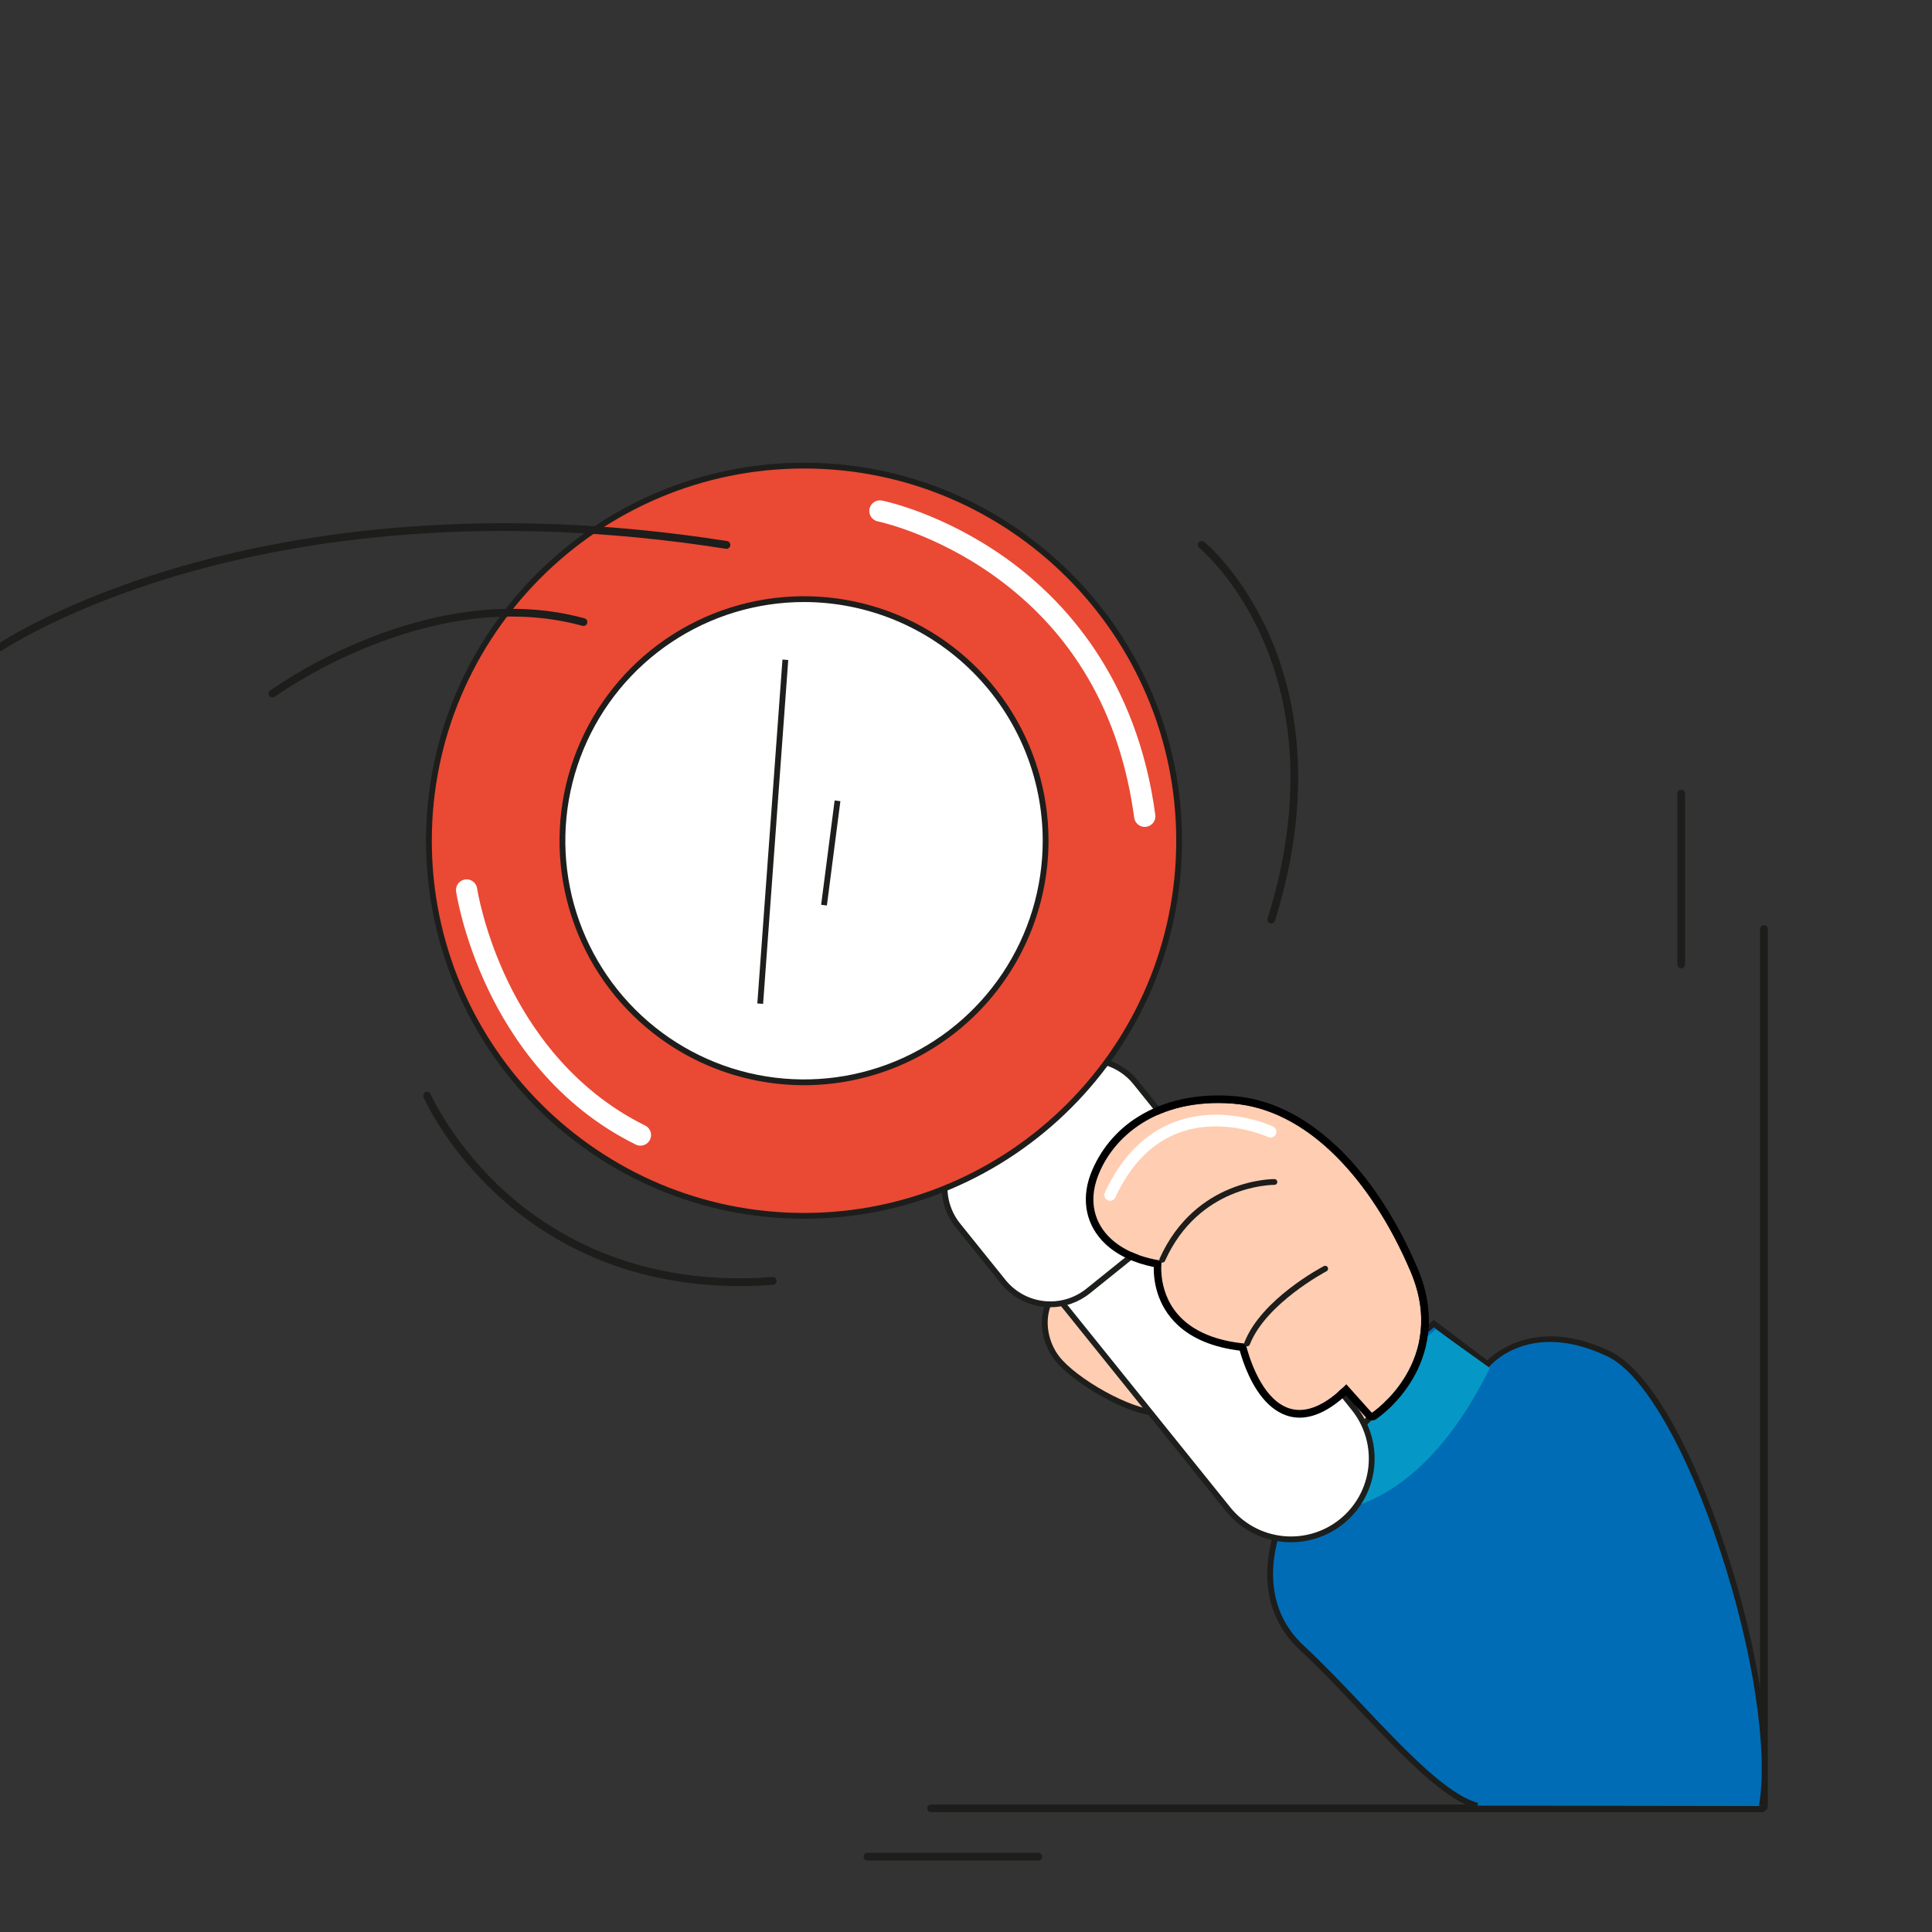 <svg width="254" height="254" viewBox="0 0 254 254" fill="none" xmlns="http://www.w3.org/2000/svg">
<rect x="0" y="0" width="254" height="254" fill="#333333" stroke="none"/>
<g clip-path="url(#clip0_250_5904)">
<path d="M231.648 238.252H122.405C122.27 238.252 122.141 238.198 122.046 238.103C121.951 238.008 121.897 237.879 121.897 237.744C121.897 237.609 121.951 237.48 122.046 237.385C122.141 237.289 122.27 237.236 122.405 237.236H231.648C231.783 237.236 231.912 237.289 232.007 237.385C232.102 237.48 232.156 237.609 232.156 237.744C232.156 237.879 232.102 238.008 232.007 238.103C231.912 238.198 231.783 238.252 231.648 238.252Z" fill="#1D1D1B"/>
<path d="M231.902 238.031C231.767 238.031 231.638 237.977 231.543 237.882C231.448 237.787 231.394 237.657 231.394 237.523V122.143C231.394 122.009 231.448 121.879 231.543 121.784C231.638 121.689 231.767 121.635 231.902 121.635C232.037 121.635 232.166 121.689 232.261 121.784C232.356 121.879 232.41 122.009 232.41 122.143V237.523C232.41 237.657 232.356 237.787 232.261 237.882C232.166 237.977 232.037 238.031 231.902 238.031Z" fill="#1D1D1B"/>
<path d="M136.5 244.602H114.046C113.911 244.602 113.782 244.548 113.687 244.453C113.591 244.358 113.538 244.229 113.538 244.094C113.538 243.959 113.591 243.83 113.687 243.735C113.782 243.639 113.911 243.586 114.046 243.586H136.5C136.634 243.586 136.764 243.639 136.859 243.735C136.954 243.83 137.008 243.959 137.008 244.094C137.008 244.229 136.954 244.358 136.859 244.453C136.764 244.548 136.634 244.602 136.5 244.602Z" fill="#1D1D1B"/>
<path d="M221.031 127.305C220.896 127.305 220.767 127.251 220.672 127.156C220.576 127.061 220.523 126.931 220.523 126.797V104.343C220.523 104.208 220.576 104.079 220.672 103.984C220.767 103.888 220.896 103.835 221.031 103.835C221.165 103.835 221.295 103.888 221.39 103.984C221.485 104.079 221.539 104.208 221.539 104.343V126.797C221.539 126.931 221.485 127.061 221.39 127.156C221.295 127.251 221.165 127.305 221.031 127.305Z" fill="#1D1D1B"/>
<path d="M231.633 237.442C234.29 221.912 222.07 183.03 211.521 178.006C200.972 172.982 195.58 179.35 195.58 179.35L188.496 174.016L165.08 194.153L168.956 198.71C168.956 198.71 163.228 209.322 171.181 216.662C179.133 224.003 188.163 235.809 194.231 237.386" fill="#006CB5"/>
<path d="M194.135 237.767C189.893 236.662 184.452 230.909 178.694 224.831C176.113 222.103 173.444 219.283 170.922 216.957C163.507 210.099 167.716 200.404 168.504 198.773L164.544 194.12L164.831 193.866L188.481 173.528L195.542 178.839C196.746 177.668 202.253 173.144 211.684 177.648C216.624 180.007 222.311 189.733 226.891 203.662C231.249 216.916 233.258 230.2 232.009 237.503L231.259 237.376C232.489 230.185 230.497 217.056 226.167 203.899C221.717 190.368 216.042 180.574 211.356 178.336C201.216 173.495 196.085 179.352 195.862 179.606L195.628 179.88L195.341 179.664L188.514 174.498L165.608 194.198L169.418 198.664L169.294 198.892C169.238 198.996 163.802 209.332 171.442 216.393C173.982 218.74 176.66 221.569 179.25 224.305C184.681 230.045 190.299 235.989 194.33 237.028L194.135 237.767Z" fill="#1D1D1B"/>
<path d="M169.868 198.514C169.868 198.514 184.401 203.07 195.87 179.845L188.758 174.765L166.294 193.97L169.868 198.514Z" fill="#0598C6"/>
<path d="M188.631 231.836C190.119 231.836 191.325 230.63 191.325 229.141C191.325 227.653 190.119 226.446 188.631 226.446C187.142 226.446 185.936 227.653 185.936 229.141C185.936 230.63 187.142 231.836 188.631 231.836Z" fill="#006CB5"/>
<path d="M187.734 204.61C189.222 204.61 190.429 203.403 190.429 201.915C190.429 200.426 189.222 199.22 187.734 199.22C186.246 199.22 185.039 200.426 185.039 201.915C185.039 203.403 186.246 204.61 187.734 204.61Z" fill="#006CB5"/>
<path d="M215.024 194.368C216.512 194.368 217.719 193.162 217.719 191.673C217.719 190.185 216.512 188.979 215.024 188.979C213.535 188.979 212.329 190.185 212.329 191.673C212.329 193.162 213.535 194.368 215.024 194.368Z" fill="#006CB5"/>
<path d="M217.31 229.26C218.798 229.26 220.005 228.054 220.005 226.566C220.005 225.077 218.798 223.871 217.31 223.871C215.821 223.871 214.615 225.077 214.615 226.566C214.615 228.054 215.821 229.26 217.31 229.26Z" fill="#006CB5"/>
<path d="M205.575 210.472C207.063 210.472 208.27 209.265 208.27 207.777C208.27 206.289 207.063 205.082 205.575 205.082C204.086 205.082 202.88 206.289 202.88 207.777C202.88 209.265 204.086 210.472 205.575 210.472Z" fill="#006CB5"/>
<path d="M149.487 157.988C149.487 157.988 144.592 167.198 152.72 177.696C160.848 188.194 168.257 198.73 168.257 198.73L182.433 183.945L149.487 157.988Z" fill="#FFCDB2"/>
<path d="M168.212 199.332L167.958 198.953C167.884 198.849 160.459 188.303 152.43 177.932C144.247 167.363 149.113 157.909 149.164 157.815L149.377 157.414L182.997 183.909L168.212 199.332ZM149.631 158.593C148.831 160.493 146.114 168.544 153.02 177.467C160.203 186.743 166.901 196.159 168.3 198.138L181.864 183.99L149.631 158.593Z" fill="#1D1D1B"/>
<path d="M142.748 167.64C136.398 169.164 136.398 175.26 138.938 178.562C141.478 181.864 150.876 187.198 153.924 185.42C156.972 183.642 143.256 167.64 143.256 167.64" fill="#FFCDB2"/>
<path d="M152.354 186.149C148.196 186.149 140.807 181.618 138.638 178.783C137.046 176.71 136.543 173.888 137.353 171.592C137.894 170.068 139.253 168.074 142.662 167.256L142.839 167.998C140.404 168.582 138.755 169.913 138.072 171.846C137.356 173.878 137.818 176.474 139.243 178.316C141.445 181.181 148.681 185.384 152.347 185.384C152.828 185.405 153.306 185.299 153.734 185.077C153.802 185.037 153.859 184.981 153.901 184.914C153.942 184.846 153.967 184.77 153.972 184.691C154.432 181.963 146.185 171.628 142.969 167.876L143.548 167.368C144.755 168.778 155.326 181.234 154.724 184.808C154.699 184.996 154.632 185.177 154.528 185.336C154.424 185.495 154.285 185.629 154.122 185.727C153.58 186.021 152.97 186.166 152.354 186.149Z" fill="#1D1E1B"/>
<path d="M140.515 138.548C136.841 133.981 130.16 133.258 125.594 136.932C121.028 140.606 120.304 147.286 123.978 151.853L161.456 198.431C165.13 202.998 171.81 203.721 176.376 200.047C180.942 196.373 181.666 189.693 177.992 185.126L140.515 138.548Z" fill="white"/>
<path d="M169.738 202.758C168.093 202.761 166.469 202.395 164.984 201.685C163.5 200.976 162.194 199.943 161.163 198.661L123.698 152.085C122.793 150.96 122.118 149.668 121.712 148.283C121.307 146.897 121.178 145.446 121.333 144.01C121.488 142.575 121.925 141.184 122.618 139.918C123.31 138.651 124.246 137.533 125.371 136.628C126.495 135.723 127.787 135.048 129.173 134.642C130.558 134.237 132.01 134.108 133.446 134.263C134.881 134.418 136.272 134.855 137.538 135.548C138.805 136.24 139.923 137.176 140.828 138.301L178.293 184.877C179.593 186.491 180.411 188.44 180.65 190.499C180.89 192.558 180.543 194.642 179.648 196.512C178.754 198.382 177.349 199.961 175.595 201.066C173.841 202.171 171.811 202.758 169.738 202.758ZM132.24 134.966C130.311 134.966 128.421 135.512 126.789 136.541C125.158 137.57 123.85 139.039 123.017 140.779C122.185 142.519 121.862 144.459 122.085 146.376C122.309 148.292 123.069 150.106 124.28 151.608L161.757 198.184C162.6 199.23 163.64 200.101 164.819 200.746C165.998 201.39 167.292 201.796 168.628 201.941C169.964 202.085 171.315 201.965 172.604 201.587C173.894 201.21 175.096 200.582 176.143 199.739C177.189 198.897 178.06 197.857 178.705 196.678C179.349 195.499 179.755 194.205 179.9 192.869C180.044 191.533 179.924 190.182 179.547 188.893C179.169 187.603 178.541 186.401 177.698 185.354L140.221 138.778C139.261 137.585 138.046 136.623 136.664 135.963C135.283 135.303 133.771 134.962 132.24 134.966Z" fill="#1D1F1C"/>
<path d="M138.144 141.088L127.133 149.948C123.72 152.694 123.179 157.687 125.925 161.101L131.903 168.53C134.649 171.943 139.642 172.484 143.056 169.737L154.067 160.878C157.48 158.132 158.021 153.138 155.274 149.725L149.297 142.296C146.551 138.883 141.557 138.342 138.144 141.088Z" fill="white"/>
<path d="M138.092 171.859C136.848 171.861 135.62 171.584 134.497 171.048C133.375 170.512 132.387 169.73 131.608 168.76L125.631 161.331C124.253 159.612 123.613 157.416 123.851 155.226C124.089 153.036 125.186 151.03 126.901 149.647L137.912 140.787C139.631 139.409 141.826 138.769 144.016 139.007C146.207 139.245 148.213 140.342 149.596 142.057L155.575 149.487C156.953 151.206 157.592 153.401 157.354 155.591C157.116 157.781 156.02 159.788 154.305 161.171L143.294 170.03C141.821 171.217 139.984 171.863 138.092 171.859ZM143.111 139.713C141.392 139.71 139.723 140.297 138.384 141.377L127.373 150.236C125.815 151.493 124.819 153.317 124.604 155.307C124.388 157.298 124.972 159.292 126.225 160.853L132.202 168.283C133.459 169.841 135.283 170.837 137.273 171.052C139.264 171.268 141.258 170.685 142.819 169.431L153.83 160.571C155.388 159.315 156.384 157.492 156.6 155.501C156.815 153.511 156.232 151.517 154.978 149.957L149.001 142.527C148.293 141.647 147.396 140.937 146.377 140.45C145.357 139.962 144.241 139.711 143.111 139.713Z" fill="#1D1F1C"/>
<path d="M105.705 159.847C132.941 159.847 155.021 137.767 155.021 110.531C155.021 83.294 132.941 61.214 105.705 61.214C78.468 61.214 56.388 83.294 56.388 110.531C56.388 137.767 78.468 159.847 105.705 159.847Z" fill="#EA4934"/>
<path d="M105.705 160.228C78.3 160.228 56.007 137.922 56.007 110.531C56.007 83.139 78.3 60.833 105.705 60.833C133.109 60.833 155.402 83.127 155.402 110.531C155.402 137.935 133.096 160.228 105.705 160.228ZM105.705 61.595C78.722 61.595 56.769 83.548 56.769 110.531C56.769 137.513 78.722 159.466 105.705 159.466C132.687 159.466 154.64 137.513 154.64 110.531C154.64 83.548 132.687 61.595 105.705 61.595Z" fill="#1D1E1B"/>
<path d="M105.705 142.293C123.247 142.293 137.467 128.072 137.467 110.53C137.467 92.988 123.247 78.768 105.705 78.768C88.162 78.768 73.942 92.988 73.942 110.53C73.942 128.072 88.162 142.293 105.705 142.293Z" fill="white"/>
<path d="M105.705 142.674C99.347 142.674 93.133 140.789 87.847 137.257C82.561 133.725 78.441 128.705 76.008 122.831C73.575 116.958 72.938 110.495 74.179 104.26C75.419 98.024 78.48 92.297 82.976 87.801C87.471 83.306 93.198 80.245 99.434 79.004C105.669 77.764 112.132 78.401 118.005 80.834C123.879 83.266 128.899 87.386 132.431 92.672C135.963 97.958 137.848 104.173 137.848 110.53C137.839 119.053 134.449 127.223 128.423 133.249C122.397 139.275 114.227 142.665 105.705 142.674ZM105.705 79.149C99.498 79.149 93.431 80.989 88.27 84.438C83.109 87.886 79.087 92.787 76.712 98.521C74.337 104.255 73.715 110.565 74.926 116.653C76.137 122.74 79.126 128.332 83.514 132.721C87.903 137.109 93.495 140.098 99.582 141.309C105.67 142.52 111.98 141.899 117.714 139.523C123.448 137.148 128.349 133.126 131.798 127.965C135.246 122.804 137.086 116.737 137.086 110.53C137.078 102.21 133.769 94.233 127.885 88.35C122.002 82.467 114.025 79.157 105.705 79.149Z" fill="#1D1D1B"/>
<path d="M102.87 86.713L99.566 131.924L100.325 131.98L103.63 86.769L102.87 86.713Z" fill="#1D1F1C"/>
<path d="M109.729 105.234L107.955 118.95L108.711 119.048L110.485 105.332L109.729 105.234Z" fill="#1D1F1C"/>
<path d="M150.492 108.712C150.155 108.712 149.828 108.588 149.574 108.366C149.32 108.143 149.156 107.836 149.111 107.501C147.274 93.828 141.069 83.117 130.668 75.692C122.867 70.117 115.494 68.567 115.428 68.552C115.245 68.519 115.071 68.449 114.916 68.348C114.76 68.246 114.627 68.115 114.523 67.961C114.419 67.807 114.347 67.635 114.31 67.453C114.274 67.271 114.274 67.083 114.311 66.901C114.347 66.719 114.42 66.547 114.524 66.393C114.629 66.24 114.762 66.109 114.918 66.007C115.074 65.906 115.248 65.837 115.43 65.804C115.613 65.771 115.8 65.774 115.981 65.814C116.302 65.878 123.924 67.465 132.199 73.348C139.84 78.781 149.459 89.05 151.887 107.13C151.912 107.312 151.9 107.497 151.853 107.674C151.806 107.851 151.725 108.018 151.613 108.164C151.502 108.309 151.363 108.432 151.204 108.524C151.045 108.616 150.87 108.675 150.688 108.7C150.623 108.708 150.558 108.712 150.492 108.712Z" fill="white"/>
<path d="M84.201 150.622C83.987 150.622 83.775 150.573 83.584 150.477C73.121 145.316 67.254 136.535 64.176 130.078C60.853 123.109 59.995 117.409 59.959 117.168C59.917 116.806 60.017 116.443 60.238 116.154C60.46 115.866 60.785 115.675 61.145 115.623C61.505 115.57 61.871 115.66 62.165 115.873C62.46 116.086 62.66 116.406 62.723 116.764C62.723 116.82 63.574 122.352 66.736 128.956C69.624 134.986 75.118 143.18 84.818 147.973C85.101 148.112 85.328 148.343 85.462 148.628C85.597 148.913 85.631 149.235 85.559 149.542C85.488 149.849 85.315 150.122 85.068 150.318C84.822 150.515 84.516 150.621 84.201 150.622Z" fill="white"/>
<path d="M-1.68681e-05 85.598C-0.083 85.597 -0.164 85.577 -0.237 85.538C-0.31 85.499 -0.373 85.443 -0.419 85.374C-0.494 85.263 -0.522 85.126 -0.497 84.995C-0.472 84.863 -0.395 84.746 -0.284 84.671C-0.201 84.612 8.479 78.793 24.564 74.257C39.388 70.071 63.741 66.129 95.583 71.13C95.718 71.151 95.838 71.224 95.919 71.334C95.999 71.445 96.033 71.582 96.012 71.717C95.991 71.851 95.918 71.972 95.808 72.053C95.698 72.133 95.56 72.167 95.425 72.146C63.792 67.162 39.609 71.064 24.892 75.214C8.946 79.707 0.371 85.453 0.284 85.511C0.2 85.568 0.101 85.598 -1.68681e-05 85.598Z" fill="#1D1D1B"/>
<path d="M35.814 91.694C35.706 91.694 35.602 91.661 35.514 91.598C35.427 91.535 35.362 91.446 35.329 91.343C35.296 91.241 35.296 91.131 35.329 91.029C35.362 90.927 35.427 90.838 35.514 90.775C39.557 88.011 43.897 85.711 48.453 83.916C55.537 81.107 66.21 78.372 76.843 81.295C76.907 81.313 76.967 81.343 77.02 81.384C77.073 81.425 77.117 81.476 77.15 81.534C77.183 81.592 77.204 81.656 77.212 81.722C77.221 81.788 77.216 81.856 77.198 81.92C77.18 81.984 77.15 82.045 77.109 82.097C77.068 82.15 77.017 82.194 76.959 82.227C76.901 82.26 76.837 82.282 76.771 82.29C76.705 82.298 76.638 82.293 76.573 82.276C66.213 79.426 55.766 82.108 48.829 84.861C44.351 86.621 40.085 88.879 36.114 91.595C36.027 91.659 35.922 91.694 35.814 91.694Z" fill="#1D1D1B"/>
<path d="M167.132 121.412C167.08 121.412 167.029 121.404 166.98 121.389C166.916 121.369 166.857 121.337 166.805 121.294C166.754 121.251 166.712 121.199 166.681 121.14C166.65 121.08 166.631 121.016 166.625 120.949C166.619 120.882 166.627 120.815 166.647 120.752C171.981 103.734 169.245 91.402 166.022 84.046C162.529 76.071 157.714 72.06 157.665 72.022C157.614 71.98 157.571 71.927 157.539 71.868C157.508 71.809 157.488 71.745 157.481 71.678C157.475 71.612 157.481 71.545 157.501 71.481C157.52 71.417 157.552 71.357 157.594 71.305C157.637 71.254 157.689 71.211 157.748 71.179C157.807 71.148 157.871 71.128 157.938 71.122C158.004 71.115 158.071 71.122 158.135 71.141C158.199 71.16 158.259 71.192 158.311 71.234C158.514 71.402 163.335 75.408 166.931 83.584C170.233 91.107 173.043 103.716 167.617 121.057C167.585 121.16 167.52 121.25 167.433 121.314C167.346 121.378 167.24 121.412 167.132 121.412Z" fill="#1D1D1B"/>
<path d="M97.229 169.078C82.06 169.078 71.885 162.951 65.86 157.541C58.715 151.128 55.789 144.498 55.669 144.221C55.623 144.1 55.626 143.965 55.677 143.845C55.727 143.725 55.822 143.629 55.941 143.577C56.06 143.525 56.195 143.521 56.317 143.565C56.44 143.609 56.541 143.699 56.599 143.815C56.629 143.881 59.578 150.548 66.571 156.815C73.012 162.586 84.328 169.192 101.562 167.894C101.697 167.884 101.83 167.928 101.932 168.016C102.035 168.104 102.098 168.229 102.108 168.364C102.118 168.499 102.074 168.632 101.986 168.734C101.898 168.837 101.773 168.9 101.638 168.91C100.124 169.024 98.654 169.079 97.229 169.078Z" fill="#1D1D1B"/>
<path d="M180.37 185.748C180.37 185.748 190.5 178.968 185.42 167.104C180.34 155.24 171.971 145.826 162.019 145.085C152.067 144.343 146.215 149.487 144.287 154.77C142.359 160.053 145.633 164.658 152.72 165.748C152.72 165.748 151.196 175.463 163.764 176.647C163.764 176.647 167.104 191.96 176.992 181.981L180.37 185.748Z" fill="#FFCDB2"/>
<path d="M174.983 151.366C179.21 155.341 182.776 160.886 185.428 167.114C190.492 178.978 180.37 185.758 180.37 185.758L177 181.991C172.631 186.398 169.54 185.864 167.452 183.901C164.813 181.417 163.772 176.647 163.772 176.647C159.708 176.263 157.119 174.991 155.473 173.444C152.027 170.2 152.728 165.747 152.728 165.747C149.814 165.3 147.546 164.259 146.017 162.821C143.827 160.759 143.157 157.884 144.295 154.77C146.223 149.486 152.077 144.343 162.027 145.085C166.764 145.438 171.145 147.757 174.981 151.366M175.664 150.64C171.422 146.649 166.858 144.445 162.098 144.091C157.338 143.738 153.027 144.681 149.619 146.824C146.749 148.6 144.548 151.274 143.358 154.432C142.103 157.863 142.824 161.188 145.334 163.55C146.883 165.006 149.06 166.042 151.684 166.576C151.658 168.201 151.994 171.529 154.803 174.173C156.738 175.994 159.489 177.134 162.989 177.566C163.401 179.055 164.554 182.532 166.781 184.63C168.813 186.532 172.179 187.795 176.959 183.428L179.639 186.415C179.658 186.437 179.678 186.457 179.7 186.476C179.864 186.631 180.076 186.725 180.301 186.744C180.525 186.762 180.75 186.704 180.937 186.578C182.849 185.187 184.459 183.422 185.666 181.389C187.518 178.29 189.139 173.23 186.36 166.715C183.548 160.129 179.855 154.572 175.692 150.642L175.664 150.64Z" fill="black"/>
<path d="M152.804 165.992C152.74 165.992 152.678 165.976 152.622 165.946C152.566 165.915 152.519 165.872 152.484 165.818C152.45 165.765 152.43 165.704 152.425 165.64C152.42 165.577 152.432 165.513 152.458 165.456C157.206 154.907 167.444 155.016 167.549 155.014C167.65 155.014 167.746 155.054 167.818 155.125C167.889 155.197 167.93 155.294 167.93 155.395C167.93 155.496 167.889 155.593 167.818 155.664C167.746 155.736 167.65 155.776 167.549 155.776H167.518C166.985 155.776 157.589 155.933 153.162 165.768C153.131 165.836 153.08 165.894 153.017 165.934C152.953 165.974 152.879 165.994 152.804 165.992Z" fill="#1D1D1B"/>
<path d="M163.962 177.002C163.914 177.002 163.867 176.993 163.822 176.977C163.774 176.958 163.73 176.93 163.693 176.894C163.656 176.859 163.627 176.816 163.607 176.768C163.587 176.721 163.577 176.67 163.577 176.618C163.578 176.567 163.588 176.516 163.609 176.469C165.839 170.792 173.713 166.631 174.046 166.456C174.135 166.409 174.24 166.4 174.336 166.43C174.433 166.46 174.513 166.528 174.56 166.617C174.607 166.707 174.616 166.811 174.586 166.908C174.556 167.004 174.489 167.085 174.399 167.132C174.32 167.172 166.444 171.338 164.318 176.748C164.292 176.822 164.244 176.886 164.18 176.931C164.116 176.977 164.04 177.001 163.962 177.002Z" fill="#1D1D1B"/>
<path d="M145.946 157.871C145.818 157.871 145.692 157.839 145.58 157.777C145.468 157.716 145.373 157.627 145.304 157.519C145.235 157.411 145.195 157.288 145.186 157.16C145.178 157.033 145.201 156.905 145.255 156.789C147.45 152.044 150.589 148.915 154.569 147.455C160.947 145.138 167.14 147.998 167.401 148.123C167.575 148.214 167.706 148.369 167.769 148.555C167.831 148.742 167.819 148.945 167.735 149.122C167.651 149.3 167.502 149.438 167.319 149.508C167.135 149.578 166.932 149.575 166.751 149.499C166.66 149.459 160.835 146.794 155.067 148.892C151.483 150.2 148.643 153.071 146.629 157.429C146.569 157.56 146.472 157.671 146.351 157.749C146.23 157.827 146.09 157.87 145.946 157.871Z" fill="white"/>
</g>
<defs>
<clipPath id="clip0_250_5904">
<rect width="254" height="254" fill="white"/>
</clipPath>
</defs>
</svg>
